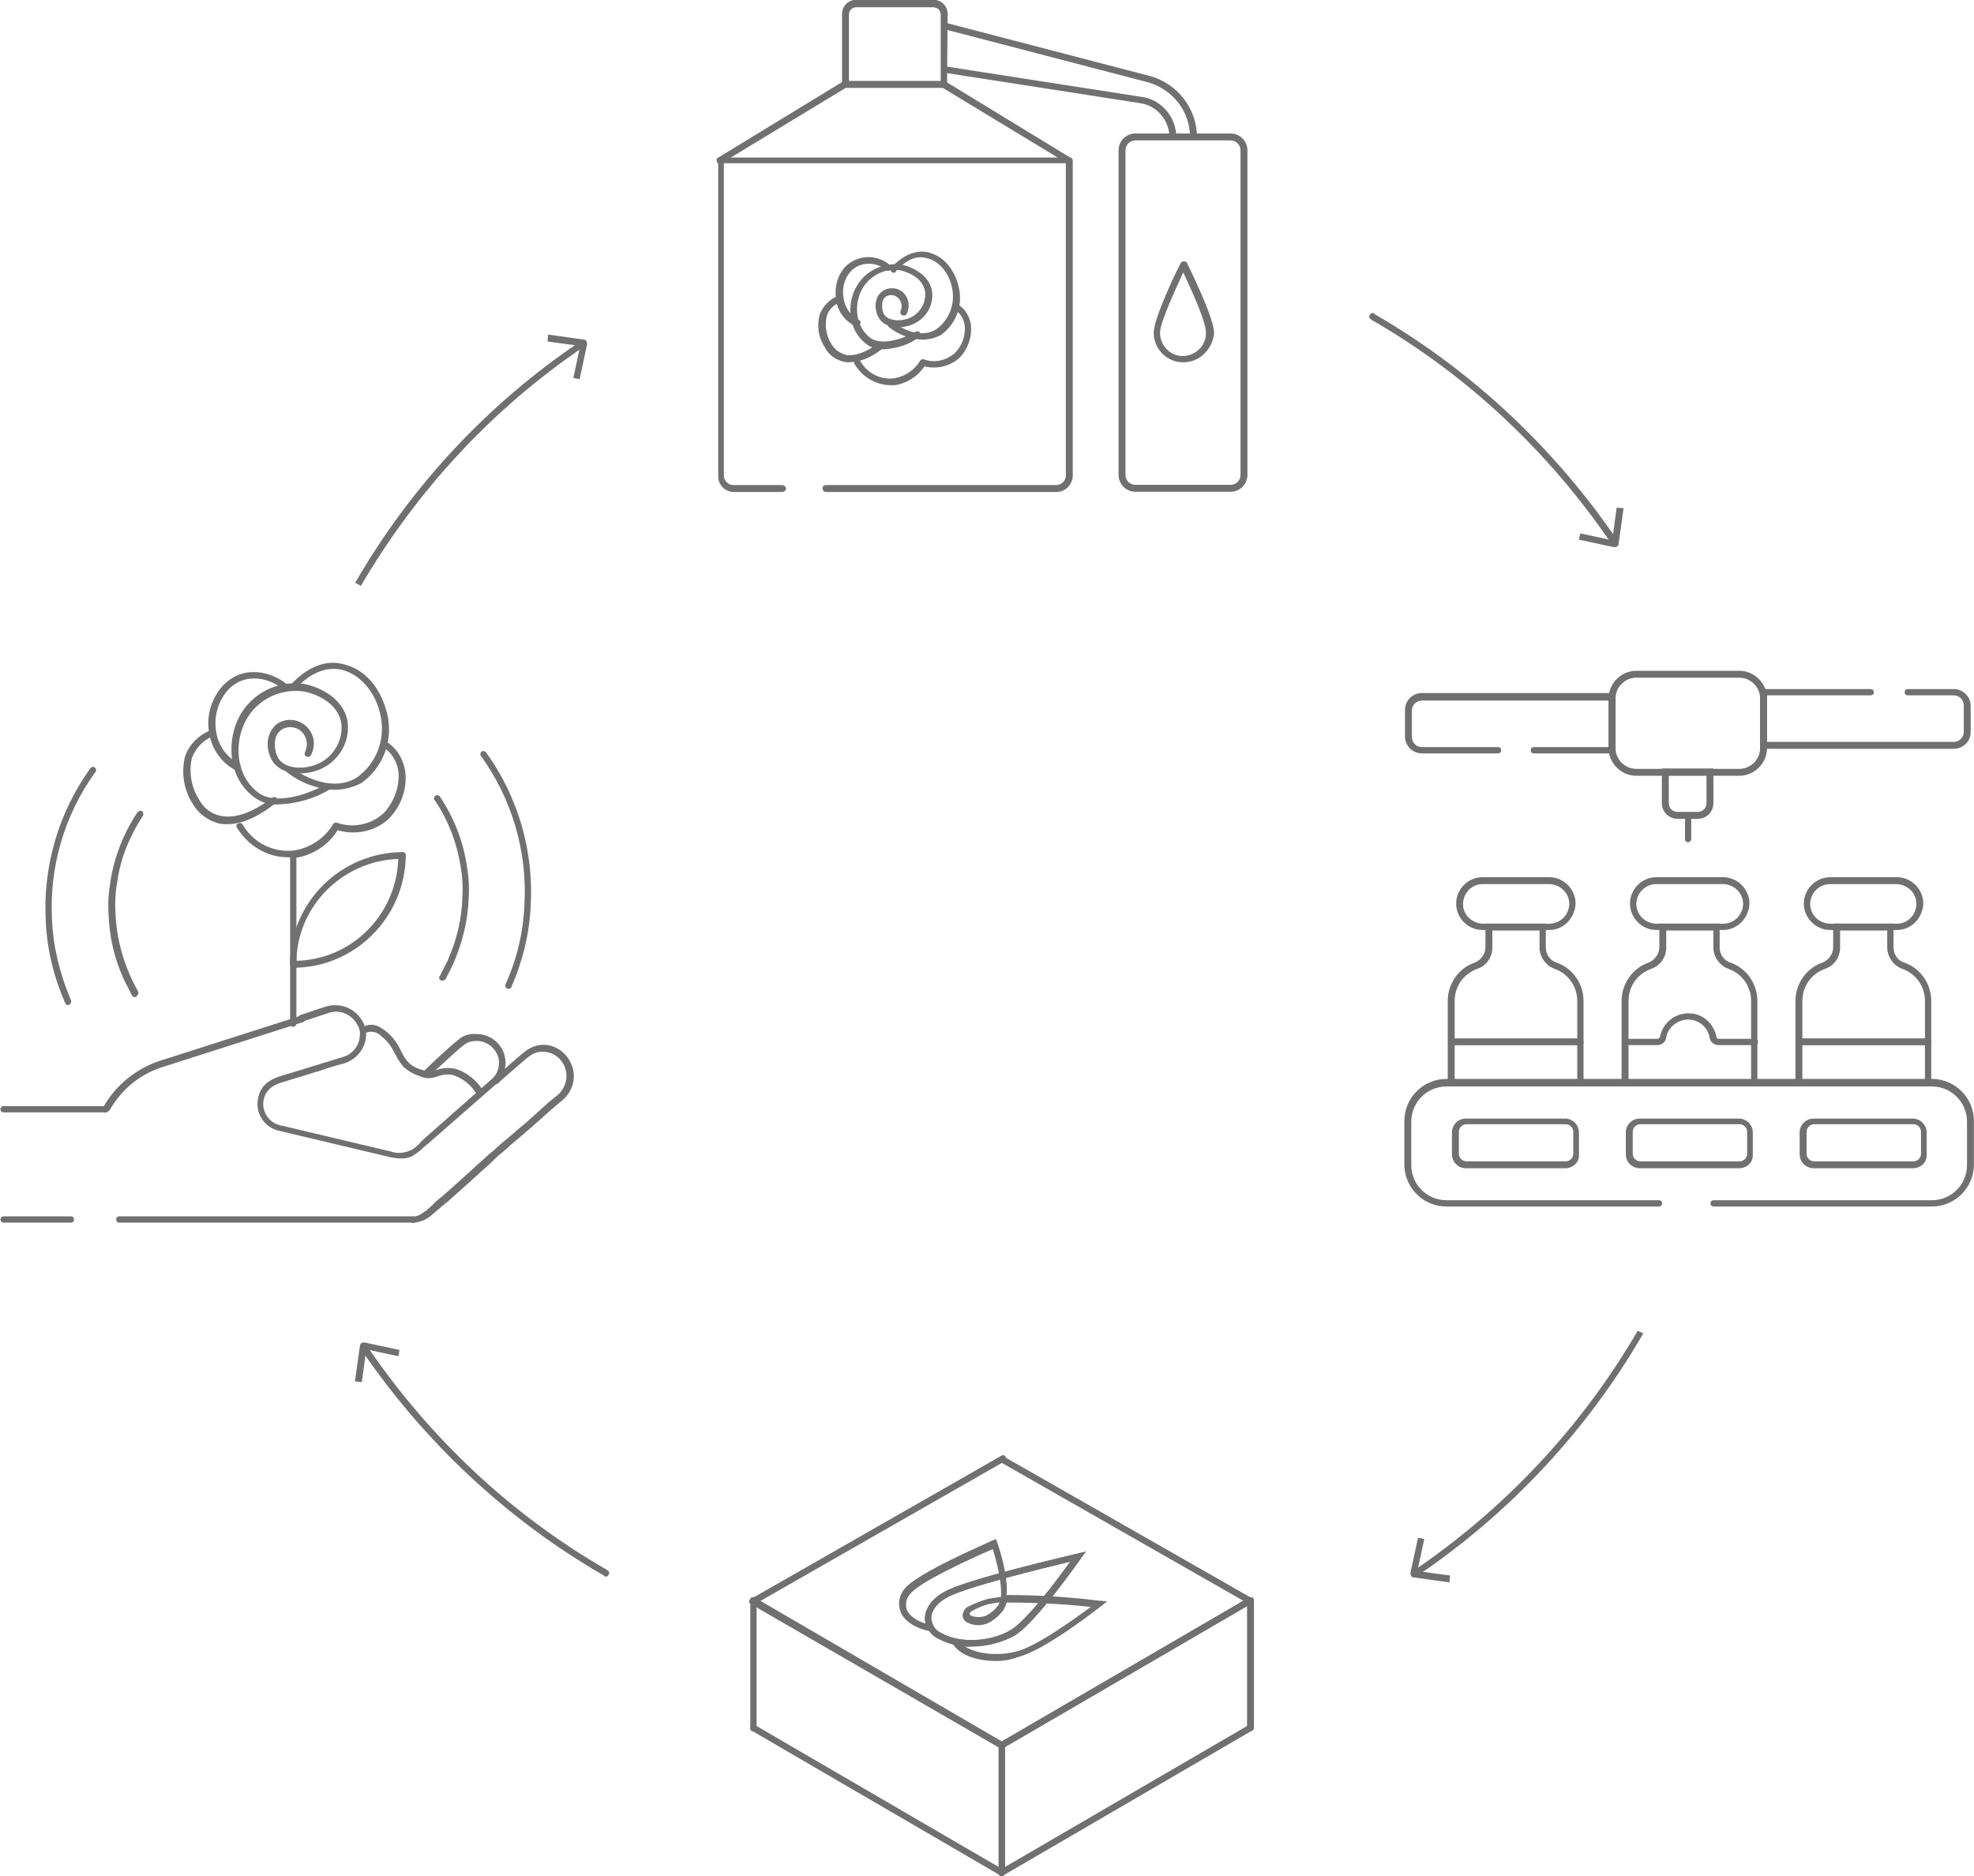<?xml version="1.0" encoding="utf-8"?>
<!-- Generator: Adobe Illustrator 20.1.0, SVG Export Plug-In . SVG Version: 6.00 Build 0)  -->
<svg version="1.1" id="Layer_1" xmlns="http://www.w3.org/2000/svg" xmlns:xlink="http://www.w3.org/1999/xlink" x="0px" y="0px"
	 viewBox="0 0 314 298.4" style="enable-background:new 0 0 314 298.4;" xml:space="preserve">
<style type="text/css">
	.st0{fill:#707070;}
	.st1{fill:#707070;stroke:#000000;stroke-linecap:round;stroke-linejoin:round;}
</style>
<g id="Group_414" transform="translate(3177.797 1971.527)">
	<g id="Group_413">
		<path id="Path_296" class="st0" d="M-3085.6-1911.2l-1-0.2l1.1-5.1l-5.2-0.7l0.1-1.1l5.7,0.8c0.3,0,0.5,0.3,0.5,0.7c0,0,0,0,0,0
			L-3085.6-1911.2z"/>
	</g>
</g>
<g id="Group_418" transform="translate(3315.156 2162.923)">
	<g id="Group_417">
		<path id="Path_298" class="st0" d="M-3089.6-1918.3l1,0.2l-1.1,5.1l5.2,0.7l-0.1,1.1l-5.7-0.8c-0.3,0-0.5-0.3-0.5-0.7c0,0,0,0,0,0
			L-3089.6-1918.3z"/>
	</g>
</g>
<g id="Group_443" transform="translate(3314.288 2025.007)">
	<g id="Group_421" transform="translate(6.801 32.833)">
		<g id="Group_419" transform="translate(1.336)">
			<path id="Path_299" class="st0" d="M-3076-1909.9h-10.6c-2.3,0-4.2-1.9-4.2-4.2c0-2.3,1.9-4.2,4.2-4.2h10.6
				c2.3,0,4.2,1.9,4.2,4.2C-3071.9-1911.8-3073.7-1909.9-3076-1909.9z M-3086.6-1917.2c-1.7,0-3.1,1.4-3.1,3.2c0,1.7,1.4,3,3.1,3.1
				h10.6c1.7,0,3.1-1.3,3.2-3.1c0-1.7-1.3-3.1-3.1-3.2c0,0-0.1,0-0.1,0H-3086.6z"/>
		</g>
		<g id="Group_420" transform="translate(0 7.28)">
			<path id="Path_300" class="st0" d="M-3069.2-1892.4h-21.6v-13.5c0-2.7,1.7-5.2,4.3-6.1c1-0.4,1.7-1.4,1.7-2.4v-3.8h9.6v3.8
				c0,1.1,0.7,2.1,1.7,2.4c2.6,0.9,4.3,3.4,4.3,6.1L-3069.2-1892.4z M-3089.7-1893.4h19.5v-12.5c0-2.3-1.4-4.3-3.6-5.1
				c-1.4-0.5-2.4-1.9-2.4-3.4v-2.7h-7.5v2.7c0,1.5-0.9,2.9-2.4,3.4c-2.2,0.8-3.6,2.8-3.6,5.1L-3089.7-1893.4z"/>
		</g>
	</g>
	<g id="Group_422" transform="translate(6.801 58.473)">
		<path id="Path_301" class="st0" d="M-3069.7-1917.2h-20.5c-0.3,0-0.5-0.3-0.5-0.6c0-0.3,0.2-0.5,0.5-0.5h20.5
			c0.3,0,0.5,0.3,0.5,0.6C-3069.2-1917.4-3069.5-1917.2-3069.7-1917.2z"/>
	</g>
	<g id="Group_442">
		<g id="Group_426" transform="translate(7.471 71.031)">
			<g id="Group_423">
				<path id="Path_302" class="st0" d="M-3072.8-1910.2h-15.8c-1.2,0-2.2-1-2.2-2.2v-3.5c0-1.2,1-2.2,2.2-2.2h15.8
					c1.2,0,2.2,1,2.2,2.2v3.5C-3070.5-1911.2-3071.5-1910.2-3072.8-1910.2z M-3088.5-1917.2c-0.6,0-1.2,0.5-1.2,1.2v3.5
					c0,0.6,0.5,1.2,1.2,1.2h15.8c0.6,0,1.2-0.5,1.2-1.2v-3.5c0-0.6-0.5-1.2-1.2-1.2H-3088.5z"/>
			</g>
			<g id="Group_424" transform="translate(27.655)">
				<path id="Path_303" class="st0" d="M-3072.8-1910.2h-15.8c-1.2,0-2.2-1-2.2-2.2v-3.5c0-1.2,1-2.2,2.2-2.2h15.8
					c1.2,0,2.2,1,2.2,2.2v3.5C-3070.5-1911.2-3071.5-1910.2-3072.8-1910.2z M-3088.5-1917.2c-0.6,0-1.2,0.5-1.2,1.2v3.5
					c0,0.6,0.5,1.2,1.2,1.2h15.8c0.6,0,1.2-0.5,1.2-1.2v-3.5c0-0.6-0.5-1.2-1.2-1.2H-3088.5z"/>
			</g>
			<g id="Group_425" transform="translate(55.31)">
				<path id="Path_304" class="st0" d="M-3072.8-1910.2h-15.8c-1.2,0-2.2-1-2.2-2.2v-3.5c0-1.2,1-2.2,2.2-2.2h15.8
					c1.2,0,2.2,1,2.2,2.2v3.5C-3070.5-1911.2-3071.5-1910.2-3072.8-1910.2z M-3088.5-1917.2c-0.6,0-1.2,0.5-1.2,1.2v3.5
					c0,0.6,0.5,1.2,1.2,1.2h15.8c0.6,0,1.2-0.5,1.2-1.2v-3.5c0-0.6-0.5-1.2-1.2-1.2H-3088.5z"/>
			</g>
		</g>
		<g id="Group_427" transform="translate(0 64.922)">
			<path id="Path_305" class="st0" d="M-3007-1898h-34.7c-0.3,0-0.5-0.2-0.5-0.5s0.2-0.5,0.5-0.5l0,0h34.7c3.1,0,5.6-2.5,5.6-5.6v0
				v-6.9c0-3.1-2.5-5.6-5.6-5.6h-77.2c-3.1,0-5.6,2.5-5.6,5.6v6.9c0,3.1,2.5,5.6,5.6,5.6h0h33.8c0.3,0,0.5,0.2,0.5,0.5
				s-0.2,0.5-0.5,0.5h-33.8c-3.7,0-6.7-3-6.7-6.7v-6.9c0-3.7,3-6.7,6.7-6.7h77.2c3.7,0,6.7,3,6.7,6.7v6.9
				C-3000.3-1901-3003.3-1898-3007-1898z"/>
		</g>
		<g id="Group_430" transform="translate(34.456 32.833)">
			<g id="Group_428" transform="translate(1.336)">
				<path id="Path_306" class="st0" d="M-3076-1909.9h-10.6c-2.3,0-4.2-1.9-4.2-4.2c0-2.3,1.9-4.2,4.2-4.2h10.6
					c2.3,0,4.2,1.9,4.2,4.2C-3071.9-1911.8-3073.7-1909.9-3076-1909.9z M-3086.6-1917.2c-1.7,0-3.1,1.3-3.2,3.1
					c0,1.7,1.3,3.1,3.1,3.2c0,0,0.1,0,0.1,0h10.6c1.7,0,3.1-1.3,3.2-3.1c0-1.7-1.3-3.1-3.1-3.2c0,0-0.1,0-0.1,0H-3086.6z"/>
			</g>
			<g id="Group_429" transform="translate(0 7.28)">
				<path id="Path_307" class="st0" d="M-3069.2-1892.4h-21.6v-13.5c0-2.7,1.7-5.2,4.3-6.1c1-0.4,1.7-1.4,1.7-2.4v-3.8h9.6v3.8
					c0,1.1,0.7,2.1,1.7,2.4c2.6,0.9,4.3,3.4,4.3,6.1L-3069.2-1892.4z M-3089.7-1893.4h19.5v-12.5c0-2.3-1.4-4.3-3.6-5.1
					c-1.4-0.5-2.4-1.9-2.4-3.4v-2.7h-7.5v2.7c0,1.5-0.9,2.9-2.4,3.4c-2.2,0.8-3.6,2.8-3.6,5.1L-3089.7-1893.4z"/>
			</g>
		</g>
		<g id="Group_433" transform="translate(62.111 32.833)">
			<g id="Group_431" transform="translate(1.336)">
				<path id="Path_308" class="st0" d="M-3076-1909.9h-10.6c-2.3,0-4.2-1.9-4.2-4.2c0-2.3,1.9-4.2,4.2-4.2h10.6
					c2.3,0,4.2,1.9,4.2,4.2C-3071.9-1911.8-3073.7-1909.9-3076-1909.9z M-3086.6-1917.2c-1.7,0-3.1,1.3-3.2,3.1
					c0,1.7,1.3,3.1,3.1,3.2c0,0,0.1,0,0.1,0h10.6c1.7,0,3.1-1.4,3.1-3.2c0-1.7-1.4-3-3.1-3.1H-3086.6z"/>
			</g>
			<g id="Group_432" transform="translate(0 7.28)">
				<path id="Path_309" class="st0" d="M-3069.2-1892.4h-21.6v-13.5c0-2.7,1.7-5.2,4.3-6.1c1-0.4,1.7-1.4,1.7-2.4v-3.8h9.6v3.8
					c0,1.1,0.7,2.1,1.7,2.4c2.6,0.9,4.3,3.4,4.3,6.1L-3069.2-1892.4z M-3089.7-1893.4h19.5v-12.5c0-2.3-1.4-4.3-3.6-5.1
					c-1.4-0.5-2.4-1.9-2.4-3.4v-2.7h-7.5v2.7c0,1.5-0.9,2.9-2.4,3.4c-2.2,0.8-3.6,2.8-3.6,5.1L-3089.7-1893.4z"/>
			</g>
		</g>
		<g id="Group_439">
			<g id="Group_434" transform="translate(32.388)">
				<path id="Path_310" class="st0" d="M-3070-1901.6h-16.4c-2.4,0-4.4-2-4.4-4.4v-7.9c0-2.4,2-4.4,4.4-4.4h16.4
					c2.4,0,4.4,2,4.4,4.4v7.9C-3065.6-1903.6-3067.6-1901.6-3070-1901.6z M-3086.4-1917.2c-1.8,0-3.3,1.5-3.3,3.3v7.9
					c0,1.8,1.5,3.3,3.3,3.3h16.4c1.8,0,3.3-1.5,3.3-3.3v-7.9c0-1.8-1.5-3.3-3.3-3.3H-3086.4z"/>
			</g>
			<g id="Group_435" transform="translate(40.861 15.546)">
				<path id="Path_311" class="st0" d="M-3085.1-1910.3h-3.2c-1.4,0-2.5-1.1-2.5-2.5v-5.5h8.2v5.5
					C-3082.6-1911.4-3083.7-1910.3-3085.1-1910.3z M-3089.7-1917.2v4.4c0,0.8,0.6,1.4,1.4,1.4h3.2c0.8,0,1.4-0.6,1.4-1.4v-4.4
					H-3089.7z"/>
			</g>
			<g id="Group_436" transform="translate(44.436 22.469)">
				<path id="Path_312" class="st0" d="M-3090.2-1913.5c-0.3,0-0.5-0.2-0.5-0.5l0,0v-3.7c0-0.3,0.2-0.5,0.5-0.5s0.5,0.2,0.5,0.5v3.7
					C-3089.7-1913.8-3089.9-1913.5-3090.2-1913.5C-3090.2-1913.5-3090.2-1913.5-3090.2-1913.5z"/>
			</g>
			<g id="Group_437" transform="translate(0 3.537)">
				<path id="Path_313" class="st0" d="M-3057.3-1908.7h-13c-0.3,0-0.5-0.2-0.5-0.5s0.2-0.5,0.5-0.5l0,0h11.9v-7.4h-29.7
					c-0.9,0-1.6,0.7-1.6,1.6v4.2c0,0.9,0.7,1.6,1.6,1.6h12.1c0.3,0,0.5,0.2,0.5,0.5s-0.2,0.5-0.5,0.5h-12.1c-1.5,0-2.7-1.2-2.7-2.7
					v-4.2c0-1.5,1.2-2.7,2.7-2.7h30.8V-1908.7z"/>
			</g>
			<g id="Group_438" transform="translate(56.484 2.809)">
				<path id="Path_314" class="st0" d="M-3060-1908.7h-30.8v-9.5h17.6c0.3,0,0.5,0.2,0.5,0.5s-0.2,0.5-0.5,0.5h-16.5v7.4h29.7
					c0.9,0,1.6-0.7,1.6-1.6v-4.2c0-0.9-0.7-1.6-1.6-1.6h-7.3c-0.3,0-0.5-0.2-0.5-0.5s0.2-0.5,0.5-0.5l0,0h7.3c1.5,0,2.7,1.2,2.7,2.7
					v4.2C-3057.3-1909.9-3058.5-1908.7-3060-1908.7z"/>
			</g>
		</g>
		<g id="Group_440" transform="translate(62.111 58.473)">
			<path id="Path_315" class="st0" d="M-3069.7-1917.2h-20.5c-0.3,0-0.5-0.3-0.5-0.6c0-0.3,0.2-0.5,0.5-0.5h20.5
				c0.3,0,0.5,0.3,0.5,0.6C-3069.2-1917.4-3069.5-1917.2-3069.7-1917.2z"/>
		</g>
		<g id="Group_441" transform="translate(34.453 54.448)">
			<path id="Path_316" class="st0" d="M-3069.7-1913.2h-5.7c-0.7,0-1.3-0.5-1.4-1.2c-0.3-1.9-2.2-3.2-4.1-2.8
				c-1.4,0.3-2.6,1.4-2.8,2.8c-0.1,0.7-0.7,1.2-1.4,1.2h-5.1c-0.3,0-0.5-0.2-0.5-0.5s0.2-0.5,0.5-0.5l0,0h5.1c0.2,0,0.3-0.1,0.4-0.3
				c0.5-2.5,2.8-4.1,5.3-3.7c1.9,0.3,3.3,1.8,3.7,3.7c0,0.2,0.2,0.3,0.4,0.3h5.7c0.3,0,0.5,0.2,0.5,0.5
				S-3069.4-1913.2-3069.7-1913.2L-3069.7-1913.2z"/>
		</g>
	</g>
</g>
<g id="Group_463" transform="translate(3090.775 2023.536)">
	<g id="Group_444" transform="translate(78.945 66.548)">
		<path id="Path_317" class="st1" d="M-3090.8-1918.3"/>
	</g>
	<g id="Group_445" transform="translate(40.944 54.652)">
		<path id="Path_318" class="st0" d="M-3067.9-1893.9c-0.6,0-1.1-0.1-1.7-0.2c-5.9-1.4-11.8-2.8-17.7-4.2c-2.3-0.5-3.8-2.7-3.4-5
			c0.2-1.3,0.9-2.9,3.6-3.7l4.9-1.5c0.5-0.2,1.1-0.3,1.6-0.5c1.1-0.3,2.2-0.7,3.3-1c1.5-0.4,2.7-1.7,2.8-3.3c0.1-0.7,0-1.3-0.4-1.9
			c-0.9-1.7-2.9-2.5-4.7-1.8c-1.3,0.4-2.6,0.9-4,1.3c-0.3,0.1-0.6-0.1-0.7-0.3s0.1-0.6,0.3-0.7l0,0c1.3-0.4,2.6-0.9,3.9-1.3
			c2.3-0.8,4.8,0.1,6,2.2c0.5,0.8,0.7,1.7,0.6,2.6c-0.2,2-1.7,3.7-3.6,4.2c-1.1,0.3-2.2,0.6-3.3,1c-0.5,0.2-1.1,0.3-1.6,0.5
			l-4.9,1.5c-1.7,0.5-2.7,1.5-2.9,2.9c-0.3,1.8,0.9,3.5,2.6,3.9c5.9,1.4,11.8,2.8,17.7,4.2c1.1,0.4,2.3,0.2,3.3-0.3
			c0.5-0.3,1-0.7,1.4-1.2c0.2-0.2,0.3-0.3,0.5-0.5l11-9.7c0.8-0.8,1.1-2,0.9-3.1c-0.4-1.6-1.8-2.8-3.5-2.8c-0.8,0-1.5,0.2-2.1,0.7
			c-1.4,1.1-4.3,3.9-5.5,4.9c-0.2,0.2-0.5,0.2-0.8,0s-0.2-0.5,0-0.8l0,0c1.1-1.1,4.1-3.9,5.5-5c0.8-0.7,1.8-1,2.9-0.9
			c2.5,0,4.6,2,4.6,4.6c0,1.2-0.5,2.3-1.3,3.2l-11.1,9.7c-0.2,0.1-0.3,0.3-0.5,0.4c-0.5,0.5-1,0.9-1.6,1.3
			C-3066.3-1894.1-3067.1-1893.9-3067.9-1893.9z"/>
	</g>
	<g id="Group_446" transform="translate(65.156 60.799)">
		<path id="Path_319" class="st0" d="M-3090.2-1889.8L-3090.2-1889.8c-0.3,0-0.6-0.2-0.6-0.5s0.2-0.5,0.5-0.5h0
			c0.7,0,1.3-0.3,1.9-0.8c0.5-0.3,0.9-0.7,1.3-1.1c0.2-0.2,0.4-0.4,0.6-0.6l1-0.8c0.9-0.8,1.9-1.7,2.8-2.5l2-1.8
			c0.7-0.7,1.5-1.3,2.2-2c0.5-0.4,0.9-0.8,1.4-1.2c0.5-0.5,1-0.9,1.6-1.4c1.1-0.9,2.2-1.9,3.3-2.8l2.9-2.6c0.6-0.6,1.3-1.1,1.9-1.6
			c1.7-1.3,2.1-3.8,0.8-5.5c-0.4-0.6-1-1-1.7-1.3c-1.1-0.4-2.4-0.3-3.3,0.4c-0.5,0.3-2.6,2.2-3.9,3.3c-0.6,0.5-1,0.9-1.2,1.1
			c-0.2,0.2-0.6,0.2-0.7-0.1s-0.2-0.6,0.1-0.7c0.2-0.2,0.7-0.6,1.2-1.1c1.8-1.6,3.5-3.1,4-3.4c1.3-0.9,2.9-1.1,4.3-0.5
			c1.5,0.6,2.6,1.9,3,3.5c0.5,1.9-0.3,3.9-1.8,5.1c-0.6,0.5-1.3,1.1-1.9,1.6l-2.9,2.6c-1.1,0.9-2.2,1.9-3.3,2.8
			c-0.5,0.5-1,0.9-1.6,1.4c-0.5,0.4-0.9,0.8-1.4,1.3c-0.7,0.7-1.5,1.3-2.2,2l-2,1.8c-0.9,0.8-1.9,1.7-2.8,2.5l-1,0.8
			c-0.2,0.2-0.4,0.4-0.6,0.5c-0.4,0.4-0.9,0.8-1.4,1.2C-3088.4-1890.2-3089.3-1889.9-3090.2-1889.8z"/>
	</g>
	<g id="Group_447" transform="translate(18.4 88.151)">
		<path id="Path_320" class="st0" d="M-3090.2-1917.2c-0.3,0-0.5-0.2-0.5-0.5c0-0.3,0.2-0.5,0.5-0.5l0.2,0c0.1,0,0.3,0,0.4,0h46.2
			c0.3,0,0.5,0.2,0.5,0.5s-0.2,0.5-0.5,0.5h-46.2c-0.1,0-0.2,0-0.3,0L-3090.2-1917.2L-3090.2-1917.2z"/>
	</g>
	<g id="Group_448" transform="translate(16.236 56.221)">
		<path id="Path_321" class="st0" d="M-3090.2-1902.8c-0.3,0-0.5-0.2-0.5-0.5c0-0.1,0-0.2,0.1-0.3c2-3.6,5.4-6.3,9.3-7.5
			c6.3-2,15.9-5.1,22.2-7.1c0.3-0.1,0.6,0.1,0.7,0.3s-0.1,0.6-0.3,0.7c-6.3,2-15.9,5.1-22.2,7.1c-3.7,1.1-6.8,3.6-8.7,7
			C-3089.9-1902.9-3090.1-1902.8-3090.2-1902.8z"/>
	</g>
	<g id="Group_449" transform="translate(76.443 14.137)">
		<path id="Path_322" class="st0" d="M-3086.3-1880.4c-0.1,0-0.1,0-0.2,0c-0.3-0.1-0.4-0.4-0.3-0.7c0,0,0,0,0,0
			c1.8-4,2.8-8.2,3-12.6c0.5-8.5-2-16.9-6.9-23.7c-0.2-0.2-0.1-0.6,0.1-0.7c0.2-0.2,0.5-0.1,0.7,0.1c5.1,7.1,7.6,15.7,7.1,24.4
			c-0.2,4.5-1.3,8.9-3.1,13C-3085.9-1880.5-3086.1-1880.4-3086.3-1880.4z"/>
	</g>
	<g id="Group_450" transform="translate(68.88 21.055)">
		<path id="Path_323" class="st0" d="M-3089.3-1888.6c-0.3,0-0.5-0.2-0.5-0.5c0-0.1,0-0.2,0.1-0.2c0.4-0.9,0.9-1.7,1.3-2.6
			c1.4-3.2,2.2-6.5,2.3-10c0.1-1.6,0-3.3-0.3-4.9c-0.6-3.8-2-7.4-4.1-10.5c-0.2-0.2-0.1-0.6,0.1-0.7c0.2-0.2,0.6-0.1,0.7,0.1
			c0,0,0,0,0,0c2.2,3.3,3.7,7,4.3,11c0.3,1.7,0.4,3.4,0.3,5.1c-0.1,3.6-1,7.1-2.4,10.4c-0.4,0.9-0.9,1.8-1.3,2.6
			C-3089-1888.7-3089.1-1888.6-3089.3-1888.6z"/>
	</g>
	<g id="Group_451" transform="translate(7.208 16.762)">
		<path id="Path_324" class="st0" d="M-3087.1-1880.4c-0.2,0-0.4-0.1-0.5-0.3c-1.8-4.1-2.9-8.5-3.1-13c-0.5-8.7,2-17.3,7.1-24.4
			c0.2-0.2,0.5-0.3,0.7-0.1c0.2,0.2,0.3,0.5,0.1,0.7c0,0,0,0,0,0c-5,6.9-7.4,15.3-6.9,23.7c0.2,4.3,1.3,8.6,3,12.6
			c0.1,0.3,0,0.6-0.3,0.7C-3087-1880.4-3087-1880.4-3087.1-1880.4z"/>
	</g>
	<g id="Group_452" transform="translate(17.289 23.68)">
		<path id="Path_325" class="st0" d="M-3086.6-1888.6c-0.2,0-0.4-0.1-0.5-0.3c-0.4-0.9-0.9-1.7-1.3-2.6c-1.5-3.3-2.3-6.8-2.4-10.4
			c-0.1-1.7,0-3.4,0.3-5.1c0.6-3.9,2.1-7.7,4.3-11c0.2-0.2,0.5-0.3,0.7-0.2c0.2,0.2,0.3,0.5,0.2,0.7c0,0,0,0,0,0
			c-2.1,3.2-3.6,6.8-4.1,10.5c-0.3,1.6-0.4,3.3-0.3,4.9c0.1,3.4,0.9,6.8,2.3,10c0.4,0.9,0.8,1.7,1.3,2.6c0.1,0.3,0,0.6-0.2,0.7
			C-3086.4-1888.6-3086.5-1888.6-3086.6-1888.6L-3086.6-1888.6z"/>
	</g>
	<g id="Group_453" transform="translate(0 88.152)">
		<path id="Path_326" class="st0" d="M-3079.5-1917.2h-10.7c-0.3,0-0.5-0.2-0.5-0.5s0.2-0.5,0.5-0.5h10.7c0.3,0,0.5,0.2,0.5,0.5
			S-3079.2-1917.2-3079.5-1917.2z"/>
	</g>
	<g id="Group_454" transform="translate(57.526 57.792)">
		<path id="Path_327" class="st0" d="M-3072.1-1907.1c-0.2,0-0.3-0.1-0.4-0.2c-0.8-1.4-2.2-2.5-3.7-3c-0.8-0.2-1.7-0.1-2.5,0.2
			c-0.8,0.3-1.7,0.4-2.5,0.1l-0.2-0.1c-1-0.3-1.9-0.8-2.7-1.5c-0.5-0.6-1-1.3-1.3-2c-0.1-0.2-0.3-0.5-0.4-0.7
			c-0.5-1-1.3-1.8-2.2-2.5c-0.6-0.4-1.3-0.5-1.9-0.3c-0.3,0.1-0.6,0-0.7-0.3c-0.1-0.3,0-0.6,0.3-0.7c1-0.4,2-0.2,2.8,0.4
			c1.1,0.7,2,1.7,2.6,2.8c0.1,0.2,0.3,0.5,0.4,0.8c0.3,0.6,0.7,1.3,1.2,1.8c0.6,0.6,1.4,1,2.3,1.2l0.2,0.1c0.6,0.2,1.3,0.1,1.9-0.1
			c1-0.4,2.1-0.4,3.1-0.2c1.8,0.6,3.3,1.8,4.3,3.4c0.2,0.2,0.1,0.6-0.1,0.7c0,0,0,0,0,0C-3071.9-1907.1-3072-1907.1-3072.1-1907.1z"
			/>
	</g>
	<g id="Group_455" transform="translate(0 70.618)">
		<path id="Path_328" class="st0" d="M-3074-1917.2h-16.2c-0.3,0-0.5-0.2-0.5-0.5s0.2-0.5,0.5-0.5h16.2c0.3,0,0.5,0.2,0.5,0.5
			S-3073.7-1917.2-3074-1917.2z"/>
	</g>
	<g id="Group_456" transform="translate(46.073 30.001)">
		<path id="Path_329" class="st0" d="M-3090.2-1890.2c-0.3,0-0.5-0.2-0.5-0.5c0,0,0,0,0,0v-26.9c0-0.3,0.2-0.5,0.5-0.5
			s0.5,0.2,0.5,0.5v26.9C-3089.7-1890.5-3089.9-1890.2-3090.2-1890.2C-3090.2-1890.2-3090.2-1890.2-3090.2-1890.2z"/>
	</g>
	<g id="Group_457" transform="translate(46.073 30.305)">
		<path id="Path_330" class="st0" d="M-3090.2-1899.9c-0.3,0-0.5-0.2-0.5-0.5l0,0c0-9.9,8-17.8,17.9-17.9c0.3,0,0.5,0.2,0.5,0.5
			c0,0,0,0,0,0C-3072.4-1907.9-3080.4-1899.9-3090.2-1899.9z M-3073.5-1917.2c-8.8,0.3-16,7.4-16.2,16.2
			C-3080.9-1901.2-3073.8-1908.3-3073.5-1917.2L-3073.5-1917.2z"/>
	</g>
	<g id="Group_458" transform="translate(36.716 3.426)">
		<path id="Path_331" class="st0" d="M-3083.2-1899c-1.4,0.1-2.7-0.3-3.8-1.1c-4.3-3.1-4.5-9.2-2.3-13.1c2-3.5,5.9-5.5,10-5
			c2.3,0.4,6.4,2.1,7.1,6c0.4,3.1-1.2,6-3.9,7.4c-2.6,1.3-6.4,1.3-8-1c-0.7-1.1-1-2.5-0.7-3.8c0.2-0.9,0.7-1.7,1.5-2.3
			c1.8-1.1,4.1-0.5,5.2,1.3c0.7,1.1,0.7,2.5,0.1,3.7c-0.1,0.3-0.4,0.4-0.7,0.3s-0.4-0.4-0.3-0.7c0,0,0,0,0,0c0.7-1.3,0.2-3-1.1-3.7
			c-0.8-0.4-1.8-0.4-2.6,0.1c-0.5,0.4-0.9,0.9-1,1.6c-0.2,1,0,2.1,0.5,3c1.2,1.8,4.4,1.8,6.6,0.7c2.3-1.2,3.7-3.7,3.4-6.3
			c-0.5-3.3-4.2-4.8-6.2-5.1c-3.6-0.4-7.1,1.3-8.9,4.5c-2,3.5-1.8,9,2,11.7c2.5,1.8,7.4,0.5,10.8-1.5c0.3-0.1,0.6-0.1,0.7,0.2
			c0.1,0.3,0.1,0.6-0.2,0.7C-3077.5-1899.9-3080.3-1899.1-3083.2-1899z"/>
	</g>
	<g id="Group_459" transform="translate(45.455)">
		<path id="Path_332" class="st0" d="M-3083-1897.9c-2.8-0.1-5.4-1.1-7.6-2.8c-0.2-0.2-0.3-0.5-0.1-0.7c0.2-0.2,0.5-0.3,0.7-0.1
			c3.9,2.8,7.9,3.4,10.6,1.6c2.9-2.1,4.4-5.7,3.8-9.3c-0.5-3.3-2.7-6.9-6.3-7.8c-2.4-0.5-4.8,0.4-7.2,2.9c-0.1,0.1-0.2,0.2-0.2,0.2
			c-0.2,0.2-0.6,0.2-0.7,0c-0.2-0.2-0.2-0.6,0-0.7c0,0,0.1-0.1,0.1-0.1c3.3-3.5,6.3-3.7,8.2-3.2c4.5,1,6.6,5.3,7.2,8.6
			c0.7,4-1,8-4.2,10.3C-3080-1898.3-3081.5-1897.9-3083-1897.9z"/>
	</g>
	<g id="Group_460" transform="translate(33.106 1.696)">
		<path id="Path_333" class="st0" d="M-3086.2-1902.6c-0.1,0-0.2,0-0.2-0.1c-2.3-1.2-3.8-3.4-4.2-5.9c-0.5-2.7,0.3-5.5,2.2-7.6
			c3.4-3.5,7.9-2,10-0.3c0.2,0.2,0.3,0.5,0.1,0.7c-0.2,0.2-0.5,0.3-0.7,0.1c0,0,0,0,0,0c-1.8-1.5-5.7-2.8-8.6,0.2
			c-1.6,1.8-2.3,4.3-1.9,6.6c0.3,2.2,1.6,4.1,3.6,5.1c0.3,0.1,0.4,0.5,0.2,0.7C-3085.8-1902.8-3086-1902.7-3086.2-1902.6
			L-3086.2-1902.6z"/>
	</g>
	<g id="Group_461" transform="translate(29.143 10.869)">
		<path id="Path_334" class="st0" d="M-3083.7-1903.3c-0.4,0-0.9,0-1.3-0.1c-1.8-0.4-3.4-1.6-4.3-3.2c-1.4-2.2-1.8-4.9-1.2-7.4
			c0.6-1.9,2.1-3.4,4-4.2c0.3-0.1,0.6,0,0.7,0.2c0.1,0.3,0,0.6-0.2,0.7c0,0,0,0,0,0c-1.6,0.6-2.8,1.9-3.4,3.5
			c-0.5,2.2-0.1,4.6,1.1,6.5c0.7,1.4,2,2.4,3.6,2.7c2.2,0.4,4.9-0.5,8.1-2.9c0.2-0.2,0.6-0.1,0.7,0.1c0.2,0.2,0.1,0.6-0.1,0.7
			c0,0,0,0,0,0C-3078.9-1904.4-3081.5-1903.3-3083.7-1903.3z"/>
	</g>
	<g id="Group_462" transform="translate(37.625 12.545)">
		<path id="Path_335" class="st0" d="M-3082.5-1899.7c-3.4,0-6.4-1.8-8.2-4.7c-0.2-0.3-0.1-0.6,0.2-0.7s0.6-0.1,0.7,0.2l0,0
			c1.7,2.9,4.9,4.5,8.2,4.1c2.6-0.4,4.9-2,6.2-4.2c0.1-0.2,0.4-0.3,0.6-0.2c2.6,0.9,5.4,0.3,7.4-1.5c1.6-1.7,2.5-4,2.4-6.3
			c-0.1-1.7-1-3.3-2.4-4.2c-0.2-0.2-0.3-0.5-0.1-0.7c0.2-0.2,0.5-0.3,0.7-0.1c1.7,1.1,2.7,3,2.9,5c0.2,2.7-0.8,5.3-2.7,7.2
			c-2.2,2-5.2,2.6-8.1,1.8c-1.5,2.4-4,4-6.8,4.4C-3081.8-1899.7-3082.2-1899.7-3082.5-1899.7z"/>
	</g>
</g>
<path class="st0" d="M261.4,212.1l-0.4-0.3L261.4,212.1c-8.9,15.4-21.2,28.6-36,38.6c-0.2,0.2-0.6,0.1-0.7-0.1s-0.1-0.6,0.1-0.7l0,0
	c14.6-9.9,26.8-22.9,35.7-38.2L261.4,212.1z"/>
<g>
	<g id="Group_416" transform="translate(3341.958 1998.948)">
		<g id="Group_415">
			<path id="Path_297" class="st0" d="M-3090.8-1913.1l0.2-1l5.1,1.1l0.7-5.2l1.1,0.1l-0.8,5.7c0,0.3-0.3,0.5-0.7,0.5c0,0,0,0,0,0
				L-3090.8-1913.1z"/>
		</g>
	</g>
	<path class="st0" d="M257.3,86.3c0,0.3-0.2,0.5-0.5,0.5c-0.2,0-0.3-0.1-0.4-0.2c-9.9-14.6-22.9-26.9-38.2-35.7l-0.1-0.1
		c-0.3-0.1-0.4-0.5-0.2-0.7c0.1-0.3,0.5-0.4,0.7-0.2c0,0,0,0,0,0l0.1,0.1c15.4,8.9,28.6,21.3,38.6,36
		C257.3,86.1,257.3,86.2,257.3,86.3L257.3,86.3z"/>
</g>
<path class="st0" d="M99.6,254.4L99.6,254.4z"/>
<path class="st0" d="M56.5,92.7c8.9-15.4,21.2-28.6,36-38.5c0.2-0.2,0.6-0.1,0.7,0.1c0,0,0,0,0,0c0.1,0.1,0.1,0.2,0.1,0.3
	c0,0.2-0.1,0.3-0.2,0.4C78.4,64.9,66.3,78,57.4,93.2L56.5,92.7z"/>
<g id="Group_488" transform="translate(3209.96 2149.786)">
	<g id="Group_481">
		<g id="Group_470" transform="translate(39.598 22.545)">
			<g id="Group_466">
				<path id="Path_337" class="st0" d="M-3090.2-1894.2c-0.3,0-0.5-0.2-0.5-0.5c0-0.2,0.1-0.4,0.3-0.5l39.5-23
					c0.3-0.1,0.6-0.1,0.7,0.2c0.1,0.3,0.1,0.6-0.2,0.7l0,0l-39.5,23C-3090.1-1894.2-3090.1-1894.2-3090.2-1894.2z"/>
			</g>
			<g id="Group_467" transform="translate(0 20.263)">
				<path id="Path_338" class="st0" d="M-3090.2-1894.2c-0.3,0-0.5-0.2-0.5-0.5c0-0.2,0.1-0.4,0.3-0.5l39.5-23
					c0.2-0.2,0.6-0.1,0.7,0.2c0.2,0.2,0.1,0.6-0.2,0.7c0,0,0,0,0,0l-39.5,23C-3090.1-1894.2-3090.2-1894.2-3090.2-1894.2z"/>
			</g>
			<g id="Group_468" transform="translate(0 23.021)">
				<path id="Path_339" class="st0" d="M-3090.2-1896.9c-0.3,0-0.5-0.2-0.5-0.5c0,0,0,0,0,0v-20.3c0-0.3,0.2-0.5,0.5-0.5
					s0.5,0.2,0.5,0.5v20.3C-3089.7-1897.2-3089.9-1896.9-3090.2-1896.9C-3090.2-1896.9-3090.2-1896.9-3090.2-1896.9z"/>
			</g>
			<g id="Group_469" transform="translate(39.506 0.001)">
				<path id="Path_340" class="st0" d="M-3090.2-1896.9c-0.3,0-0.5-0.2-0.5-0.5v-20.3c0-0.3,0.3-0.5,0.6-0.5c0.3,0,0.5,0.2,0.5,0.5
					v20.3C-3089.7-1897.2-3090-1896.9-3090.2-1896.9L-3090.2-1896.9z"/>
			</g>
		</g>
		<g id="Group_475" transform="translate(0.091 22.545)">
			<g id="Group_471" transform="translate(0 20.263)">
				<path id="Path_341" class="st0" d="M-3050.7-1894.2c-0.1,0-0.2,0-0.3-0.1l-39.5-23c-0.2-0.2-0.3-0.5-0.2-0.7
					c0.1-0.2,0.5-0.3,0.7-0.2l39.5,23c0.3,0.1,0.3,0.5,0.2,0.7C-3050.4-1894.3-3050.5-1894.2-3050.7-1894.2L-3050.7-1894.2z"/>
			</g>
			<g id="Group_472">
				<path id="Path_342" class="st0" d="M-3050.7-1894.2c-0.1,0-0.2,0-0.3-0.1l-39.5-23c-0.3-0.1-0.3-0.5-0.2-0.7
					c0.1-0.3,0.5-0.3,0.7-0.2l0,0l39.5,23c0.3,0.1,0.3,0.5,0.2,0.7C-3050.4-1894.3-3050.5-1894.2-3050.7-1894.2L-3050.7-1894.2z"/>
			</g>
			<g id="Group_473" transform="translate(0 0.001)">
				<path id="Path_343" class="st0" d="M-3090.2-1896.9c-0.3,0-0.5-0.2-0.5-0.5v-20.3c0-0.3,0.2-0.5,0.5-0.5s0.5,0.2,0.5,0.5v20.3
					C-3089.7-1897.2-3090-1896.9-3090.2-1896.9z"/>
			</g>
			<g id="Group_474" transform="translate(39.506 23.021)">
				<path id="Path_344" class="st0" d="M-3090.2-1896.9c-0.3,0-0.5-0.2-0.5-0.5c0,0,0,0,0,0v-20.3c0-0.3,0.2-0.5,0.5-0.5
					s0.5,0.2,0.5,0.5v20.3C-3089.7-1897.2-3089.9-1896.9-3090.2-1896.9C-3090.2-1896.9-3090.2-1896.9-3090.2-1896.9z"/>
			</g>
		</g>
		<g id="Group_480">
			<g id="Group_476" transform="translate(39.598 22.545)">
				<path id="Path_345" class="st0" d="M-3090.2-1894.2c-0.3,0-0.5-0.2-0.5-0.5c0-0.2,0.1-0.4,0.3-0.5l39.5-23
					c0.3-0.1,0.6-0.1,0.7,0.2c0.1,0.3,0.1,0.6-0.2,0.7l0,0l-39.5,23C-3090.1-1894.2-3090.1-1894.2-3090.2-1894.2z"/>
			</g>
			<g id="Group_477" transform="translate(0)">
				<path id="Path_346" class="st0" d="M-3090.2-1894.5c-0.3,0-0.5-0.2-0.5-0.5c0-0.2,0.1-0.4,0.3-0.5l39.7-22.7
					c0.3-0.2,0.6-0.1,0.7,0.2c0.2,0.3,0.1,0.6-0.2,0.7c0,0,0,0,0,0l-39.7,22.7C-3090.1-1894.5-3090.2-1894.5-3090.2-1894.5z"/>
			</g>
			<g id="Group_478" transform="translate(0 22.704)">
				<path id="Path_347" class="st0" d="M-3050.6-1894.3c-0.1,0-0.2,0-0.3-0.1l-39.6-22.9c-0.3-0.1-0.4-0.5-0.2-0.7
					c0.1-0.3,0.5-0.4,0.7-0.2c0,0,0,0,0,0l39.6,22.9c0.3,0.1,0.3,0.5,0.2,0.7C-3050.3-1894.4-3050.5-1894.3-3050.6-1894.3
					L-3050.6-1894.3z"/>
			</g>
			<g id="Group_479" transform="translate(39.689)">
				<path id="Path_348" class="st0" d="M-3050.8-1894.6c-0.1,0-0.2,0-0.3-0.1l-39.4-22.5c-0.3-0.1-0.4-0.5-0.2-0.7
					c0.1-0.3,0.5-0.4,0.7-0.2c0,0,0,0,0,0l39.4,22.5c0.3,0.1,0.3,0.5,0.2,0.7C-3050.5-1894.8-3050.6-1894.6-3050.8-1894.6z"/>
			</g>
		</g>
	</g>
	<g id="Group_487" transform="translate(23.957 13.339)">
		<g id="Group_482">
			<path id="Path_349" class="st0" d="M-3075.5-1898.9c-3.3,0-6.1-1.1-7.1-3.1l0.9-0.5c1.1,2.1,5.4,3.1,9.4,2.1
				c3.3-0.8,9.4-5.3,11.9-7.1c-4.5-0.5-9-0.7-13.4-0.7c-0.1,0.4-0.3,0.8-0.5,1.2c-0.6,0.8-1.3,1.4-2.1,1.9c-1.1,0.6-2.4,0.7-3.6,0.1
				c-0.5-0.2-0.8-0.7-0.8-1.2c0.1-0.6,0.4-1.2,1-1.4c1-0.5,2-0.9,3.1-1.2c0.7-0.1,1.3-0.2,2-0.3c0.2-2.2-0.7-5.7-1.3-7.6
				c-3.7,1.6-11.8,5.3-13.2,7.2c-0.6,0.7-0.7,1.6-0.5,2.4c0.5,1.2,2.1,2.2,4.2,2.5l-0.2,1c-2.5-0.4-4.4-1.6-5-3.2
				c-0.4-1.2-0.2-2.5,0.6-3.5c1.9-2.6,13.6-7.5,14.1-7.8l0.5-0.2l0.2,0.5c0.2,0.6,1.8,5.2,1.5,8.4c4.9,0,9.8,0.3,14.7,0.9l1.3,0.1
				l-1,0.8c-0.4,0.3-9,7.1-13.3,8.1C-3073.1-1899.1-3074.3-1898.9-3075.5-1898.9z M-3074.9-1908.2c-0.5,0-1,0.1-1.5,0.2
				c-1,0.2-1.9,0.6-2.8,1.1c-0.4,0.2-0.5,0.4-0.5,0.5c0,0.1,0.2,0.3,0.3,0.3c0.8,0.3,1.7,0.3,2.5-0.1c0.7-0.4,1.3-0.9,1.8-1.6
				C-3075.1-1907.9-3075-1908-3074.9-1908.2L-3074.9-1908.2z"/>
		</g>
		<g id="Group_484" transform="translate(3.91 1.896)">
			<g id="Group_483">
				<path id="Path_350" class="st0" d="M-3083.3-1903.1c-1.8,0.1-3.6-0.4-5.2-1.2c-1.3-0.6-2.2-1.9-2.2-3.3c0-1.5,1.1-3.1,3.1-4.2
					c3.4-2,20.5-5.9,21.2-6.1l1.3-0.3l-0.8,1.1c-0.3,0.4-7.2,10.3-10.6,12.3C-3078.6-1903.7-3080.9-1903.1-3083.3-1903.1z
					 M-3067.6-1916.6c-4.2,1-16.8,4.1-19.6,5.7c-1.6,0.9-2.5,2.1-2.5,3.3c0.1,1.1,0.7,2,1.7,2.4c2.8,1.6,7.7,1.4,10.9-0.5
					C-3074.5-1907.2-3069.5-1913.9-3067.6-1916.6z"/>
			</g>
		</g>
		<g id="Group_486" transform="translate(3.91 1.896)">
			<g id="Group_485">
				<path id="Path_351" class="st0" d="M-3083.3-1903.1c-1.8,0.1-3.6-0.4-5.2-1.2c-1.3-0.6-2.2-1.9-2.2-3.3c0-1.5,1.1-3.1,3.1-4.2
					c3.4-2,20.5-5.9,21.2-6.1l1.3-0.3l-0.8,1.1c-0.3,0.4-7.2,10.3-10.6,12.3C-3078.6-1903.7-3080.9-1903.1-3083.3-1903.1z
					 M-3067.6-1916.6c-4.2,1-16.8,4.1-19.6,5.7c-1.6,0.9-2.5,2.1-2.5,3.3c0.1,1.1,0.7,2,1.7,2.4c2.8,1.6,7.7,1.4,10.9-0.5
					C-3074.5-1907.2-3069.5-1913.9-3067.6-1916.6z"/>
			</g>
		</g>
	</g>
</g>
<g id="Group_503" transform="translate(3204.844 1918.255)">
	<g id="Group_490" transform="translate(69.377 41.583)">
		<g id="Group_489">
			<path id="Path_352" class="st0" d="M-3086-1902.2c-2.6,0-4.7-2.1-4.7-4.7c0-2.4,3.8-10.2,4.3-11.1c0.2-0.3,0.5-0.3,0.8-0.2
				c0.1,0,0.1,0.1,0.2,0.2c0.4,0.9,4.3,8.7,4.3,11.1C-3081.3-1904.3-3083.4-1902.2-3086-1902.2z M-3086-1916.5
				c-1.3,2.8-3.7,8-3.7,9.6c0,2,1.6,3.7,3.6,3.7c2,0,3.7-1.6,3.7-3.6c0,0,0-0.1,0-0.1C-3082.3-1908.5-3084.7-1913.7-3086-1916.5z"/>
		</g>
	</g>
	<g id="Group_491" transform="translate(0 25.007)">
		<path id="Path_353" class="st0" d="M-3036.8-1865h-36.7c-0.3,0-0.5-0.3-0.5-0.6c0-0.3,0.2-0.5,0.5-0.5h36.7c0.8,0,1.5-0.7,1.5-1.5
			v-49.7h-54.4v49.7c0,0.8,0.7,1.5,1.5,1.5h7.8c0.3,0,0.5,0.2,0.6,0.5c0,0.3-0.2,0.5-0.5,0.6c0,0,0,0,0,0h-7.8
			c-1.4,0-2.5-1.1-2.5-2.5v-50.2c0-0.3,0.2-0.5,0.5-0.5l0,0h55.4c0.3,0,0.5,0.2,0.5,0.5c0,0,0,0,0,0v50.2
			C-3034.3-1866.1-3035.4-1865-3036.8-1865z"/>
	</g>
	<g id="Group_492" transform="translate(0.001 12.916)">
		<path id="Path_354" class="st0" d="M-3034.8-1905.1c-0.1,0-0.2,0-0.3-0.1l-19.8-12h-15.4l-19.8,12c-0.2,0.2-0.6,0.1-0.7-0.2
			s-0.1-0.6,0.2-0.7c0,0,0,0,0,0l20-12.2h16l20,12.2c0.3,0.2,0.3,0.5,0.2,0.7C-3034.4-1905.2-3034.6-1905.1-3034.8-1905.1
			L-3034.8-1905.1z"/>
	</g>
	<g id="Group_493" transform="translate(19.896)">
		<path id="Path_355" class="st0" d="M-3074.1-1904.3h-16.7v-11.7c0-1.3,1-2.3,2.3-2.3h12.2c1.3,0,2.3,1,2.3,2.3L-3074.1-1904.3z
			 M-3089.7-1905.3h14.6v-10.6c0-0.7-0.5-1.2-1.2-1.2h-12.2c-0.7,0-1.2,0.5-1.2,1.2L-3089.7-1905.3z"/>
	</g>
	<g id="Group_494" transform="translate(63.883 21.276)">
		<path id="Path_356" class="st0" d="M-3073-1861.3h-15.1c-1.5,0-2.7-1.2-2.7-2.7v-51.6c0-1.5,1.2-2.7,2.7-2.7h15.1
			c1.5,0,2.7,1.2,2.7,2.7v51.6C-3070.3-1862.5-3071.5-1861.3-3073-1861.3z M-3088.1-1917.2c-0.9,0-1.6,0.7-1.6,1.6v51.6
			c0,0.9,0.7,1.6,1.6,1.6h15.1c0.9,0,1.6-0.7,1.6-1.6v-51.6c0-0.9-0.7-1.6-1.6-1.6H-3088.1z"/>
	</g>
	<g id="Group_495" transform="translate(35.953 3.632)">
		<path id="Path_357" class="st0" d="M-3050.4-1900.1h-1.1c0-4.1-2.8-7.6-6.7-8.7l-32.6-8.5l0.3-1l32.6,8.5
			C-3053.5-1908.6-3050.4-1904.6-3050.4-1900.1z"/>
	</g>
	<g id="Group_496" transform="translate(35.866 10.464)">
		<path id="Path_358" class="st0" d="M-3053.6-1906.9h-1.1c0-2.7-2-5-4.6-5.4l-31.5-4.9l0.2-1l31.5,4.9
			C-3056-1912.9-3053.6-1910.1-3053.6-1906.9z"/>
	</g>
	<g id="Group_502" transform="translate(16.05 39.778)">
		<g id="Group_497" transform="translate(5.158 2.332)">
			<path id="Path_359" class="st0" d="M-3085.5-1904.8c-1,0-1.9-0.2-2.7-0.8c-3-2.2-3.2-6.5-1.6-9.2c1.4-2.5,4.2-3.8,7-3.5
				c1.6,0.3,4.5,1.5,5,4.2c0.3,2.2-0.8,4.2-2.8,5.2c-1.8,0.9-4.5,0.9-5.6-0.8c-0.5-0.8-0.7-1.8-0.5-2.7c0.1-0.7,0.5-1.3,1.1-1.7
				c1.3-0.8,3-0.4,3.7,0.9c0.5,0.8,0.5,1.8,0.1,2.7c-0.1,0.3-0.4,0.4-0.7,0.3c-0.3-0.1-0.4-0.4-0.3-0.7c0,0,0,0,0,0
				c0.4-0.8,0.1-1.8-0.7-2.3c-0.5-0.3-1.1-0.3-1.6,0c-0.3,0.2-0.6,0.6-0.6,1c-0.1,0.7,0,1.4,0.3,1.9c0.8,1.1,2.9,1.1,4.3,0.4
				c1.5-0.8,2.4-2.4,2.2-4.1c-0.4-2.2-2.7-3.1-4.1-3.4c-2.4-0.3-4.7,0.9-5.9,3c-1.3,2.3-1.2,5.9,1.3,7.8c1.7,1.2,4.9,0.3,7.2-1
				c0.3-0.1,0.6-0.1,0.7,0.2c0.1,0.3,0.1,0.6-0.2,0.7C-3081.5-1905.5-3083.5-1904.9-3085.5-1904.8z"/>
		</g>
		<g id="Group_498" transform="translate(11.107)">
			<path id="Path_360" class="st0" d="M-3085.3-1904c-1.9-0.1-3.8-0.8-5.3-2c-0.2-0.2-0.3-0.5-0.1-0.7c0.2-0.2,0.5-0.3,0.7-0.1l0,0
				c2.6,1.9,5.2,2.3,7,1.1c1.9-1.4,2.9-3.8,2.5-6.2c-0.2-1.6-1.4-4.5-4.2-5.1c-1.6-0.4-3.1,0.3-4.7,2c-0.1,0.1-0.1,0.1-0.1,0.2
				c-0.2,0.2-0.6,0.2-0.7,0c-0.2-0.2-0.2-0.6,0-0.7l0.1-0.1c2.3-2.4,4.4-2.6,5.7-2.3c3.1,0.7,4.6,3.7,5,6c0.5,2.8-0.7,5.6-3,7.2
				C-3083.2-1904.3-3084.2-1904-3085.3-1904z"/>
		</g>
		<g id="Group_499" transform="translate(2.699 1.155)">
			<path id="Path_361" class="st0" d="M-3087.5-1907.3c-0.1,0-0.2,0-0.2-0.1c-1.6-0.8-2.7-2.4-2.9-4.1c-0.3-1.9,0.2-3.9,1.5-5.3
				c2-1.9,5-2,7.1-0.2c0.2,0.2,0.3,0.5,0.1,0.7c-0.2,0.2-0.5,0.3-0.7,0.1c-1.6-1.4-4.1-1.4-5.6,0.1c-1.1,1.2-1.5,2.8-1.2,4.4
				c0.2,1.4,1.1,2.7,2.4,3.4c0.3,0.1,0.4,0.5,0.2,0.7C-3087.1-1907.4-3087.3-1907.3-3087.5-1907.3L-3087.5-1907.3z"/>
		</g>
		<g id="Group_500" transform="translate(0 7.402)">
			<path id="Path_362" class="st0" d="M-3085.8-1907.8c-0.3,0-0.6,0-0.9-0.1c-1.3-0.3-2.4-1.1-3-2.3c-1-1.5-1.3-3.4-0.8-5.2
				c0.5-1.3,1.5-2.4,2.8-2.9c0.3-0.1,0.6,0,0.7,0.2c0.1,0.3,0,0.6-0.2,0.7c0,0,0,0,0,0c-1,0.4-1.9,1.2-2.2,2.3
				c-0.3,1.5-0.1,3,0.7,4.3c0.5,0.9,1.3,1.5,2.3,1.8c1.4,0.3,3.3-0.4,5.4-1.9c0.2-0.2,0.6-0.1,0.7,0.1c0.2,0.2,0.1,0.5-0.1,0.7
				C-3082-1908.7-3083.8-1907.9-3085.8-1907.8z"/>
		</g>
		<g id="Group_501" transform="translate(5.776 8.541)">
			<path id="Path_363" class="st0" d="M-3085-1905.3c-2.3,0-4.5-1.3-5.7-3.3c-0.2-0.3-0.1-0.6,0.2-0.7s0.6-0.1,0.7,0.2l0,0
				c1.1,1.9,3.2,3,5.4,2.7c1.7-0.3,3.2-1.3,4.1-2.8c0.1-0.2,0.4-0.3,0.6-0.2c1.7,0.6,3.5,0.2,4.9-1c1.1-1.1,1.7-2.6,1.6-4.2
				c-0.1-1.1-0.6-2.1-1.6-2.7c-0.2-0.2-0.3-0.5-0.1-0.7c0.2-0.2,0.5-0.3,0.7-0.1c1.2,0.8,1.9,2.1,2,3.5c0.1,1.9-0.6,3.7-1.9,5
				c-1.5,1.3-3.6,1.8-5.5,1.3c-1.1,1.6-2.8,2.7-4.7,3C-3084.5-1905.3-3084.8-1905.3-3085-1905.3z"/>
		</g>
	</g>
</g>
<g>
	<g id="Group_416_1_" transform="translate(3341.958 1998.948)">
		<g id="Group_415_1_">
			<path id="Path_297_1_" class="st0" d="M-3278.4-1784.2l-0.2,1l-5.1-1.1l-0.7,5.2l-1.1-0.1l0.8-5.7c0-0.3,0.3-0.5,0.7-0.5
				c0,0,0,0,0,0L-3278.4-1784.2z"/>
		</g>
	</g>
	<path class="st0" d="M57.4,214.3c0-0.3,0.2-0.5,0.5-0.5c0.2,0,0.3,0.1,0.4,0.2c9.9,14.6,22.9,26.9,38.2,35.7l0.1,0.1
		c0.3,0.1,0.4,0.5,0.2,0.7c-0.1,0.3-0.5,0.4-0.7,0.2c0,0,0,0,0,0l-0.1-0.1c-15.4-8.9-28.6-21.3-38.6-36
		C57.5,214.5,57.4,214.4,57.4,214.3L57.4,214.3z"/>
</g>
</svg>

